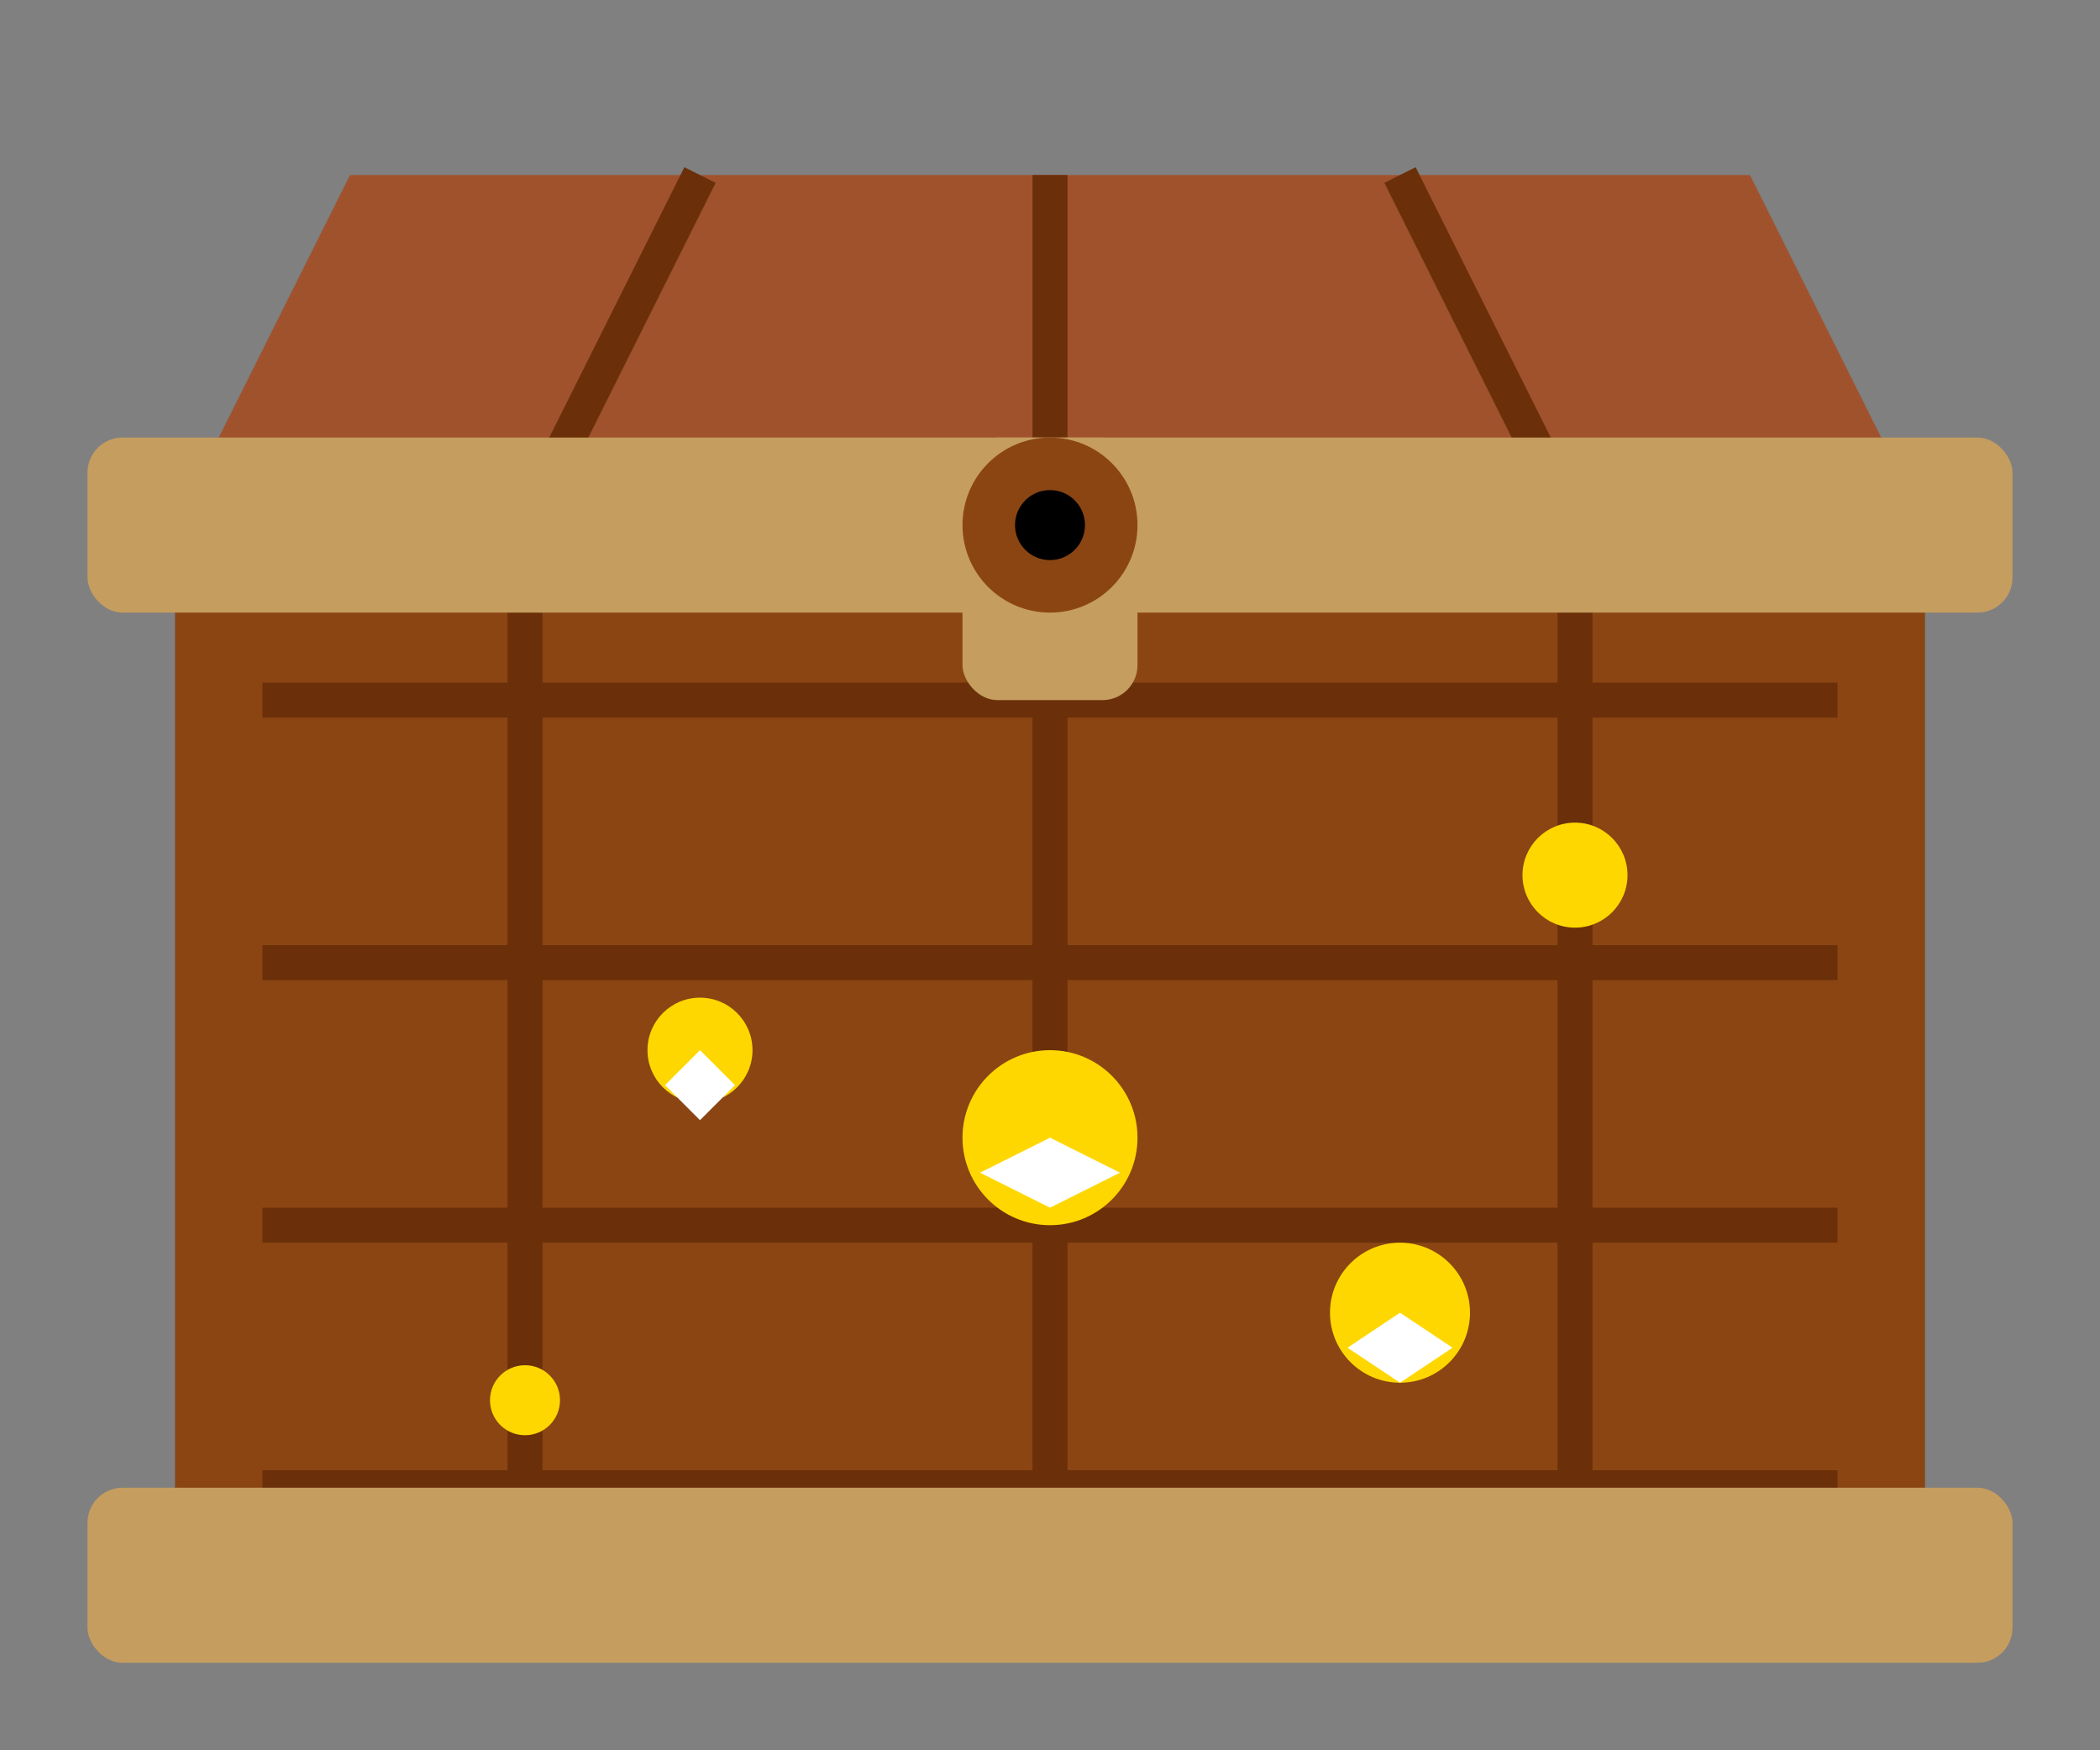 <?xml version="1.0" encoding="UTF-8"?>
<svg width="120" height="100" viewBox="0 0 120 100" xmlns="http://www.w3.org/2000/svg">
  <rect x="0" y="0" width="120" height="100" fill="#808080" stroke="none"/>
  <!-- Chest base -->
  <path d="M10,30 L110,30 L110,90 L10,90 Z" fill="#8B4513"/>
  
  <!-- Chest lid (closed) -->
  <path d="M10,30 L110,30 L100,10 L20,10 Z" fill="#A0522D"/>
  
  <!-- Wood grain details -->
  <path d="M15,40 L105,40" stroke="#6B3009" stroke-width="2" fill="none"/>
  <path d="M15,55 L105,55" stroke="#6B3009" stroke-width="2" fill="none"/>
  <path d="M15,70 L105,70" stroke="#6B3009" stroke-width="2" fill="none"/>
  <path d="M15,85 L105,85" stroke="#6B3009" stroke-width="2" fill="none"/>
  
  <!-- Chest vertical edges -->
  <path d="M30,30 L30,90" stroke="#6B3009" stroke-width="2" fill="none"/>
  <path d="M60,30 L60,90" stroke="#6B3009" stroke-width="2" fill="none"/>
  <path d="M90,30 L90,90" stroke="#6B3009" stroke-width="2" fill="none"/>
  
  <!-- Chest lid details -->
  <path d="M30,30 L40,10" stroke="#6B3009" stroke-width="2" fill="none"/>
  <path d="M60,30 L60,10" stroke="#6B3009" stroke-width="2" fill="none"/>
  <path d="M90,30 L80,10" stroke="#6B3009" stroke-width="2" fill="none"/>
  
  <!-- Metal bands -->
  <rect x="5" y="25" width="110" height="10" rx="2" fill="#c59d5f"/>
  <rect x="5" y="85" width="110" height="10" rx="2" fill="#c59d5f"/>
  
  <!-- Lock and hinges -->
  <rect x="55" y="25" width="10" height="15" rx="2" fill="#c59d5f"/>
  <circle cx="60" cy="30" r="5" fill="#8B4513"/>
  <circle cx="60" cy="30" r="2" fill="#000000"/>
  
  <circle cx="20" cy="30" r="3" fill="#c59d5f"/>
  <circle cx="100" cy="30" r="3" fill="#c59d5f"/>
  
  <!-- Sparkles of gold -->
  <circle cx="40" cy="60" r="3" fill="#FFD700"/>
  <circle cx="80" cy="75" r="4" fill="#FFD700"/>
  <circle cx="30" cy="80" r="2" fill="#FFD700"/>
  <circle cx="90" cy="50" r="3" fill="#FFD700"/>
  <circle cx="60" cy="65" r="5" fill="#FFD700"/>
  
  <!-- Star-shaped sparkles -->
  <path d="M40,60 L42,62 L40,64 L38,62 Z" fill="#FFFFFF"/>
  <path d="M80,75 L83,77 L80,79 L77,77 Z" fill="#FFFFFF"/>
  <path d="M60,65 L64,67 L60,69 L56,67 Z" fill="#FFFFFF"/>
</svg>